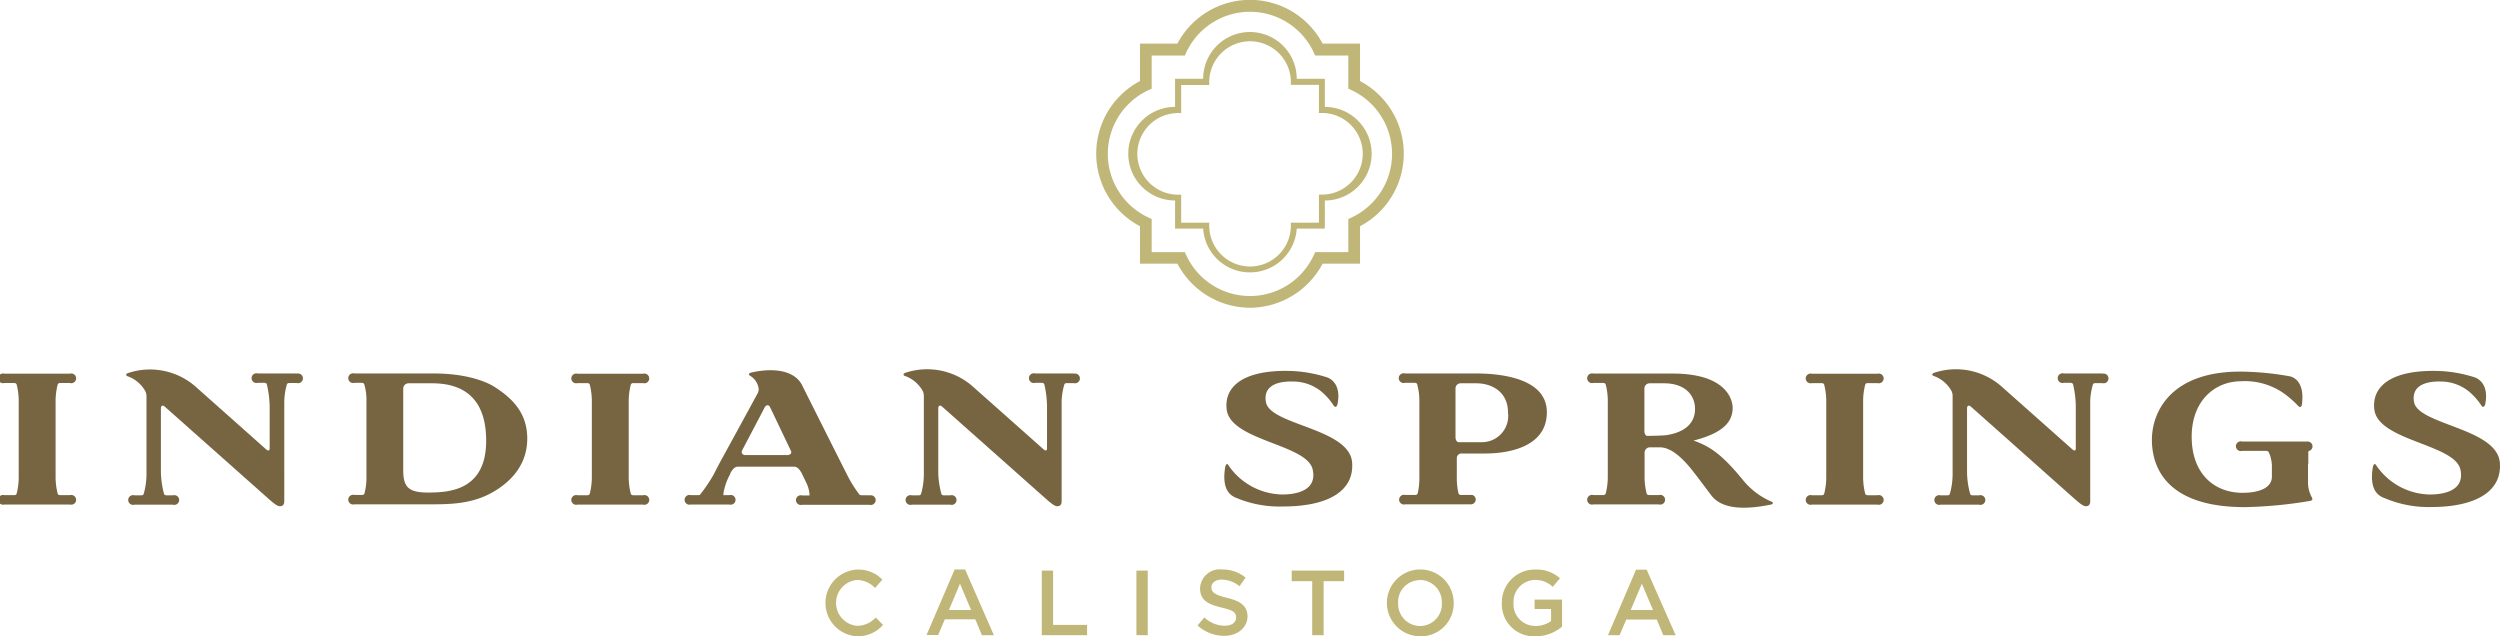 <svg id="Layer_1" data-name="Layer 1" xmlns="http://www.w3.org/2000/svg" width="267.09" height="67.98" viewBox="0 0 267.09 67.98"><defs><style>.cls-1{fill:#c0b678;}.cls-2{fill:#776441;}</style></defs><path class="cls-1" d="M94.87,73.81a3.57,3.57,0,0,1,0-7.13,3.6,3.6,0,0,1,2.7,1.07l-.78.9a2.71,2.71,0,0,0-1.93-.86,2.46,2.46,0,0,0,0,4.9,2.7,2.7,0,0,0,2-.89l.78.79A3.59,3.59,0,0,1,94.87,73.81Z" transform="translate(-3.3 -5.83)"/><path class="cls-1" d="M109.48,73.69H108.2L107.5,72h-3.26l-.71,1.67h-1.24l3-7h1.12Zm-3.62-5.5L104.68,71h2.37Z" transform="translate(-3.3 -5.83)"/><path class="cls-1" d="M114.6,66.79h1.21v5.8h3.63v1.1H114.6Z" transform="translate(-3.3 -5.83)"/><path class="cls-1" d="M125.92,66.79v6.9h-1.21v-6.9Z" transform="translate(-3.3 -5.83)"/><path class="cls-1" d="M134.36,69.69c1.46.35,2.22.88,2.22,2s-1,2.07-2.47,2.07a4.23,4.23,0,0,1-2.87-1.11l.73-.86a3.17,3.17,0,0,0,2.17.89c.75,0,1.22-.34,1.22-.87s-.27-.77-1.55-1.07c-1.47-.35-2.3-.79-2.3-2.07a2.11,2.11,0,0,1,2.36-2,3.84,3.84,0,0,1,2.5.87l-.65.92a3.08,3.08,0,0,0-1.87-.71c-.71,0-1.13.36-1.13.83S133,69.37,134.36,69.69Z" transform="translate(-3.3 -5.83)"/><path class="cls-1" d="M144.71,73.69h-1.22V67.92H141.3V66.79h5.6v1.13h-2.19Z" transform="translate(-3.3 -5.83)"/><path class="cls-1" d="M155,73.81a3.57,3.57,0,1,1,3.61-3.58A3.51,3.51,0,0,1,155,73.81Zm0-6a2.33,2.33,0,0,0-2.33,2.44,2.36,2.36,0,0,0,2.34,2.46,2.33,2.33,0,0,0,2.33-2.44A2.36,2.36,0,0,0,155,67.79Z" transform="translate(-3.3 -5.83)"/><path class="cls-1" d="M167.33,73.81a3.43,3.43,0,0,1-3.58-3.56,3.51,3.51,0,0,1,3.56-3.57,3.73,3.73,0,0,1,2.65.93l-.77.92a2.66,2.66,0,0,0-1.93-.74A2.33,2.33,0,0,0,165,70.23a2.31,2.31,0,0,0,2.35,2.47,2.76,2.76,0,0,0,1.66-.52V70.89h-1.76v-1h2.93v2.89A4.39,4.39,0,0,1,167.33,73.81Z" transform="translate(-3.3 -5.83)"/><path class="cls-1" d="M182.32,73.69H181l-.7-1.67h-3.26l-.71,1.67h-1.24l3-7h1.13Zm-3.61-5.5L177.52,71h2.38Z" transform="translate(-3.3 -5.83)"/><path class="cls-1" d="M136.84,34.93a5,5,0,0,1-5-4.68h-3v-3a5,5,0,0,1,0-10v-3h3a5,5,0,0,1,10,0h3v3a5,5,0,0,1,0,10v3h-3A5,5,0,0,1,136.84,34.93Zm-7.35-5.31h3v.32a4.36,4.36,0,1,0,8.72,0v-.32h3v-3h.32a4.36,4.36,0,1,0,0-8.72h-.32v-3h-3V14.6a4.36,4.36,0,1,0-8.72,0v.31h-3v3h-.32a4.36,4.36,0,1,0,0,8.72h.32Z" transform="translate(-3.3 -5.83)"/><path class="cls-1" d="M136.84,38.71A8.8,8.8,0,0,1,129.09,34h-4V30a8.77,8.77,0,0,1,0-15.51v-4h4a8.77,8.77,0,0,1,15.51,0h4v4a8.77,8.77,0,0,1,0,15.51v4h-4A8.83,8.83,0,0,1,136.84,38.71Zm-10.5-5.94h3.54l.17.36a7.5,7.5,0,0,0,13.59,0l.17-.36h3.54V29.23l.36-.17a7.51,7.51,0,0,0,0-13.59l-.36-.17V11.76h-3.54l-.17-.36a7.51,7.51,0,0,0-13.59,0l-.17.36h-3.54V15.3l-.36.17a7.5,7.5,0,0,0,0,13.59l.36.17Z" transform="translate(-3.3 -5.83)"/><path class="cls-2" d="M96.16,58.74h-.78s-.18,0-.24-.05a12.77,12.77,0,0,1-1.38-2.22C93.16,55.3,89.5,48,89,47c-.86-1.72-3.3-1.86-5.42-1.37-.31.07-.34.22-.15.34a1.92,1.92,0,0,1,.92,1.36,1,1,0,0,1-.16.62c-4.38,8.06-3.68,6.69-4.66,8.6a16.88,16.88,0,0,1-1.44,2.13c-.06.06-.23.05-.23.05H77.1a.52.52,0,1,0,0,1h4.12a.52.52,0,1,0,0-1H80.7a.18.18,0,0,1-.11,0s0-.09,0-.13a.25.25,0,0,1,0-.08,6.4,6.4,0,0,1,.74-2.07l0-.07c.25-.45.49-.69.8-.69h6c.31,0,.54.2.82.69l.48,1a3.63,3.63,0,0,1,.35,1.17h0a.25.25,0,0,1,0,.08s0,.09,0,.13a.18.18,0,0,1-.11,0H89a.52.52,0,1,0,0,1h7.19a.52.52,0,1,0,0-1Zm-8.75-4.29H82.94c-.31,0-.49-.24-.35-.51L85,49.35c.14-.27.44-.32.58,0L87.8,54C87.93,54.24,87.72,54.45,87.41,54.45Z" transform="translate(-3.3 -5.83)"/><path class="cls-2" d="M56.2,47.21s-2-1.48-6.54-1.48H41.17a.52.52,0,1,0,0,1h.74s.17,0,.23.05a.32.32,0,0,1,.1.2h0a5.73,5.73,0,0,1,.21,1.41v8.31a6.82,6.82,0,0,1-.19,1.76.3.3,0,0,1-.1.2c-.06.06-.23.05-.23.05h-.76a.52.52,0,1,0,0,1h7.92c2.17,0,4.53,0,6.77-1.25s3.77-3.16,3.77-5.77S58.2,48.49,56.2,47.21ZM49,58.45c-2.11,0-2.62-.63-2.62-2.4V47.33a.57.57,0,0,1,.57-.55h2.52c3.75,0,5.77,2,5.77,6.14C55.24,58.29,51.19,58.45,49,58.45Z" transform="translate(-3.3 -5.83)"/><path class="cls-2" d="M270.37,55.22c-.35-3.65-8.69-4-9.16-6.42-.33-1.78,1.27-2.25,2.83-2.21a4.81,4.81,0,0,1,2.95,1,6.74,6.74,0,0,1,1.42,1.58c.15.22.32.14.4-.15.49-2.45-1.14-2.88-1.14-2.88a14.24,14.24,0,0,0-3.65-.67c-5.11-.2-7.34,1.55-7.06,4.08.37,3.39,8.59,3.71,9.2,6.44.51,2.34-1.93,2.67-3.26,2.67a7.06,7.06,0,0,1-5.75-3.14c-.16-.27-.31,0-.35.25-.48,3,1.14,3.19,1.51,3.38A12,12,0,0,0,263,60C267.89,60,270.64,58.28,270.37,55.22Z" transform="translate(-3.3 -5.83)"/><path class="cls-2" d="M138.55,48.8c-.33-1.78,1.27-2.25,2.83-2.21a4.81,4.81,0,0,1,3,1,6.41,6.41,0,0,1,1.41,1.58c.16.22.33.14.4-.15.5-2.45-1.13-2.88-1.13-2.88a14.34,14.34,0,0,0-3.65-.67c-5.11-.2-7.34,1.55-7.06,4.08.37,3.39,8.59,3.71,9.19,6.44.52,2.34-1.93,2.67-3.25,2.67a7.1,7.1,0,0,1-5.76-3.14c-.15-.27-.3,0-.34.25-.48,3,1.14,3.19,1.51,3.38a11.89,11.89,0,0,0,4.68.79c4.9,0,7.65-1.71,7.37-4.77C147.36,51.57,139,51.25,138.55,48.8Z" transform="translate(-3.3 -5.83)"/><path class="cls-2" d="M192.5,59.4a8,8,0,0,1-2.92-2.2c-2.22-2.73-3.51-3.66-5.35-4.3,2.55-.66,4.18-1.64,4.18-3.49,0,0,.18-3.67-6.4-3.67h-8.48a.52.52,0,1,0,0,1h1a.43.43,0,0,1,.24.05.47.47,0,0,1,.1.2,7.19,7.19,0,0,1,.2,1.77v7.94a7.19,7.19,0,0,1-.2,1.77.42.42,0,0,1-.1.2.43.43,0,0,1-.24.05h-1a.52.52,0,1,0,0,1h7a.52.52,0,1,0,0-1h-1s-.17,0-.23-.05a.3.3,0,0,1-.1-.2,7.19,7.19,0,0,1-.2-1.77V54.18a.57.57,0,0,1,.56-.56h1.06c1.1,0,2.21.92,3.29,2.23.69.85,1.63,2.13,2.17,2.84,1,1.38,3.11,1.72,6.4,1.05C192.77,59.68,192.79,59.49,192.5,59.4Zm-11.11-7.09c-.29.06-1.91.09-2.09.09s-.32-.23-.32-.53V47.33a.56.56,0,0,1,.56-.55h1.53c2.29,0,3.32,1.29,3.32,2.74C184.39,50.18,184.21,51.85,181.39,52.31Z" transform="translate(-3.3 -5.83)"/><path class="cls-2" d="M161,45.73H153.4a.52.52,0,1,0,0,1h1a.43.43,0,0,1,.24.05.37.37,0,0,1,.09.2,6.67,6.67,0,0,1,.21,1.77v7.94a7.51,7.51,0,0,1-.16,1.77.42.42,0,0,1-.1.2c-.06.06-.24.05-.24.05h-1a.52.52,0,1,0,0,1h7a.51.51,0,0,0,.52-.51.51.51,0,0,0-.36-.49.45.45,0,0,0-.16,0h-1a.43.43,0,0,1-.24-.05.42.42,0,0,1-.1-.2,7.51,7.51,0,0,1-.16-1.77h0V54.77a.5.5,0,0,1,.55-.49h2.49c2.22,0,6.58-.57,6.58-4.41S163.05,45.73,161,45.73Zm.49,7.34h-2.35c-.2,0-.34-.25-.34-.55V47.33a.55.55,0,0,1,.55-.55H161c1.8,0,3.41,1,3.41,3.11A2.81,2.81,0,0,1,161.53,53.07Z" transform="translate(-3.3 -5.83)"/><path class="cls-2" d="M9.24,48.78h0A7.19,7.19,0,0,1,9.44,47a.38.38,0,0,1,.1-.2c.06-.06.23-.05.23-.05h1a.52.52,0,1,0,0-1h-7a.52.52,0,1,0,0,1h1s.17,0,.23.05a.32.32,0,0,1,.1.2,7.19,7.19,0,0,1,.2,1.77v7.94a7.19,7.19,0,0,1-.2,1.77.3.3,0,0,1-.1.2c-.06.06-.23.05-.23.05h-1a.52.52,0,1,0,0,1h7a.52.52,0,1,0,0-1h-1s-.17,0-.23-.05a.3.3,0,0,1-.1-.2,7.19,7.19,0,0,1-.2-1.77V48.78Z" transform="translate(-3.3 -5.83)"/><path class="cls-2" d="M70.47,48.78h0a7.19,7.19,0,0,1,.2-1.77.38.38,0,0,1,.1-.2c.06-.06.23-.05.23-.05h1a.52.52,0,1,0,0-1h-7a.52.52,0,1,0,0,1h1s.17,0,.23.05a.32.32,0,0,1,.1.2,7.19,7.19,0,0,1,.2,1.77v7.94a7.19,7.19,0,0,1-.2,1.77.3.3,0,0,1-.1.2c-.06.06-.23.05-.23.05h-1a.52.52,0,1,0,0,1h7a.52.52,0,1,0,0-1H71s-.17,0-.23-.05a.3.3,0,0,1-.1-.2,7.19,7.19,0,0,1-.2-1.77V48.78Z" transform="translate(-3.3 -5.83)"/><path class="cls-2" d="M202.35,48.78h0a7.19,7.19,0,0,1,.2-1.77.38.38,0,0,1,.1-.2c.06-.06.23-.05.23-.05h1a.52.52,0,1,0,0-1h-7a.52.52,0,1,0,0,1h1s.17,0,.23.05a.32.32,0,0,1,.1.2,7.19,7.19,0,0,1,.2,1.77v7.94a7.19,7.19,0,0,1-.2,1.77.3.3,0,0,1-.1.2c-.06.06-.23.05-.23.05h-1a.52.52,0,1,0,0,1h7a.52.52,0,1,0,0-1h-1s-.17,0-.23-.05a.3.3,0,0,1-.1-.2,7.19,7.19,0,0,1-.2-1.77V48.78Z" transform="translate(-3.3 -5.83)"/><path class="cls-2" d="M35,45.73H30.84a.52.52,0,1,0,0,1h.66a.43.43,0,0,1,.24.05.37.37,0,0,1,.09.2h0a11.18,11.18,0,0,1,.28,2.29v4.45c0,.31-.19.29-.41.09l-7.5-6.67A7.39,7.39,0,0,0,17,45.68c-.25.07-.3.25-.09.34a3.5,3.5,0,0,1,1.93,1.63,1.3,1.3,0,0,1,.11.59V56.5a7.81,7.81,0,0,1-.27,2,.35.35,0,0,1-.1.2c-.06.06-.24.05-.24.05h-.68a.52.52,0,1,0,0,1h4.12a.52.52,0,1,0,0-1h-.65s-.17,0-.23-.05a.3.3,0,0,1-.1-.2h0a9.67,9.67,0,0,1-.31-2.25V49.48c0-.31.17-.41.41-.21l11.16,9.91c.3.26.83.73,1.11.73h.06c.27,0,.44-.16.44-.54V48.75A7.32,7.32,0,0,1,33.92,47a.47.47,0,0,1,.1-.2c.06-.06.24-.05.24-.05H35a.52.52,0,1,0,0-1Z" transform="translate(-3.3 -5.83)"/><path class="cls-2" d="M118,45.73h-4.11a.52.52,0,1,0,0,1h.67s.17,0,.23.05a.32.32,0,0,1,.1.2h0a10.81,10.81,0,0,1,.27,2.29v4.45c0,.31-.18.29-.4.09l-7.51-6.67a7.37,7.37,0,0,0-7.2-1.49c-.25.07-.3.25-.09.34a3.5,3.5,0,0,1,1.93,1.63,1.3,1.3,0,0,1,.11.59V56.5a7.81,7.81,0,0,1-.27,2,.42.42,0,0,1-.1.2c-.06.06-.24.05-.24.05h-.68a.52.52,0,1,0,0,1h4.12a.52.52,0,1,0,0-1h-.65a.43.43,0,0,1-.24-.05.34.34,0,0,1-.09-.2h0a9.09,9.09,0,0,1-.31-2.25V49.48c0-.31.17-.41.41-.21l11.16,9.91c.3.26.83.73,1.11.73h.06c.27,0,.44-.16.44-.54V48.75a6.78,6.78,0,0,1,.26-1.74.38.38,0,0,1,.1-.2c.06-.06.23-.05.23-.05h.7a.52.52,0,1,0,0-1Z" transform="translate(-3.3 -5.83)"/><path class="cls-2" d="M227.91,45.73H223.8a.52.52,0,1,0,0,1h.67s.17,0,.23.05a.32.32,0,0,1,.1.2h0a10.81,10.81,0,0,1,.27,2.29v4.45c0,.31-.18.29-.4.09l-7.51-6.67a7.37,7.37,0,0,0-7.2-1.49c-.25.07-.3.25-.09.34a3.5,3.5,0,0,1,1.93,1.63,1.3,1.3,0,0,1,.11.59V56.5a7.81,7.81,0,0,1-.27,2,.42.42,0,0,1-.1.2c-.06.06-.24.05-.24.05h-.68a.52.52,0,1,0,0,1h4.12a.52.52,0,1,0,0-1h-.65s-.17,0-.23-.05a.3.3,0,0,1-.1-.2h0a9.09,9.09,0,0,1-.31-2.25V49.48c0-.31.17-.41.41-.21L225,59.18c.3.26.83.73,1.11.73h.06c.27,0,.44-.16.44-.54V48.75a6.78,6.78,0,0,1,.26-1.74.38.38,0,0,1,.1-.2c.06-.06.24-.05.24-.05h.69a.52.52,0,1,0,0-1Z" transform="translate(-3.3 -5.83)"/><path class="cls-2" d="M249.91,55.41v-1.3h0A.14.14,0,0,1,250,54h0a.5.5,0,0,0,.36-.48.52.52,0,0,0-.52-.52h-7a.52.52,0,1,0,0,1h2.54s.17,0,.23.06l.06.06h0a3.59,3.59,0,0,1,.35,1.63v1c0,1.34-1.64,1.73-3.13,1.73-3,0-5.44-2-5.44-6,0-3.71,2.34-5.89,5.26-5.92a7.29,7.29,0,0,1,4.39,1.16,10.82,10.82,0,0,1,1.77,1.52c.16.14.33.07.36-.22.37-2.84-1.37-3-1.37-3a31.06,31.06,0,0,0-5.21-.49c-7.46,0-9.45,4.33-9.45,7.29,0,2.35,1,7.19,9.93,7.19a46.9,46.9,0,0,0,7-.67c.31-.08.22-.27.12-.44a3.41,3.41,0,0,1-.37-1.7V55.41Z" transform="translate(-3.3 -5.83)"/></svg>